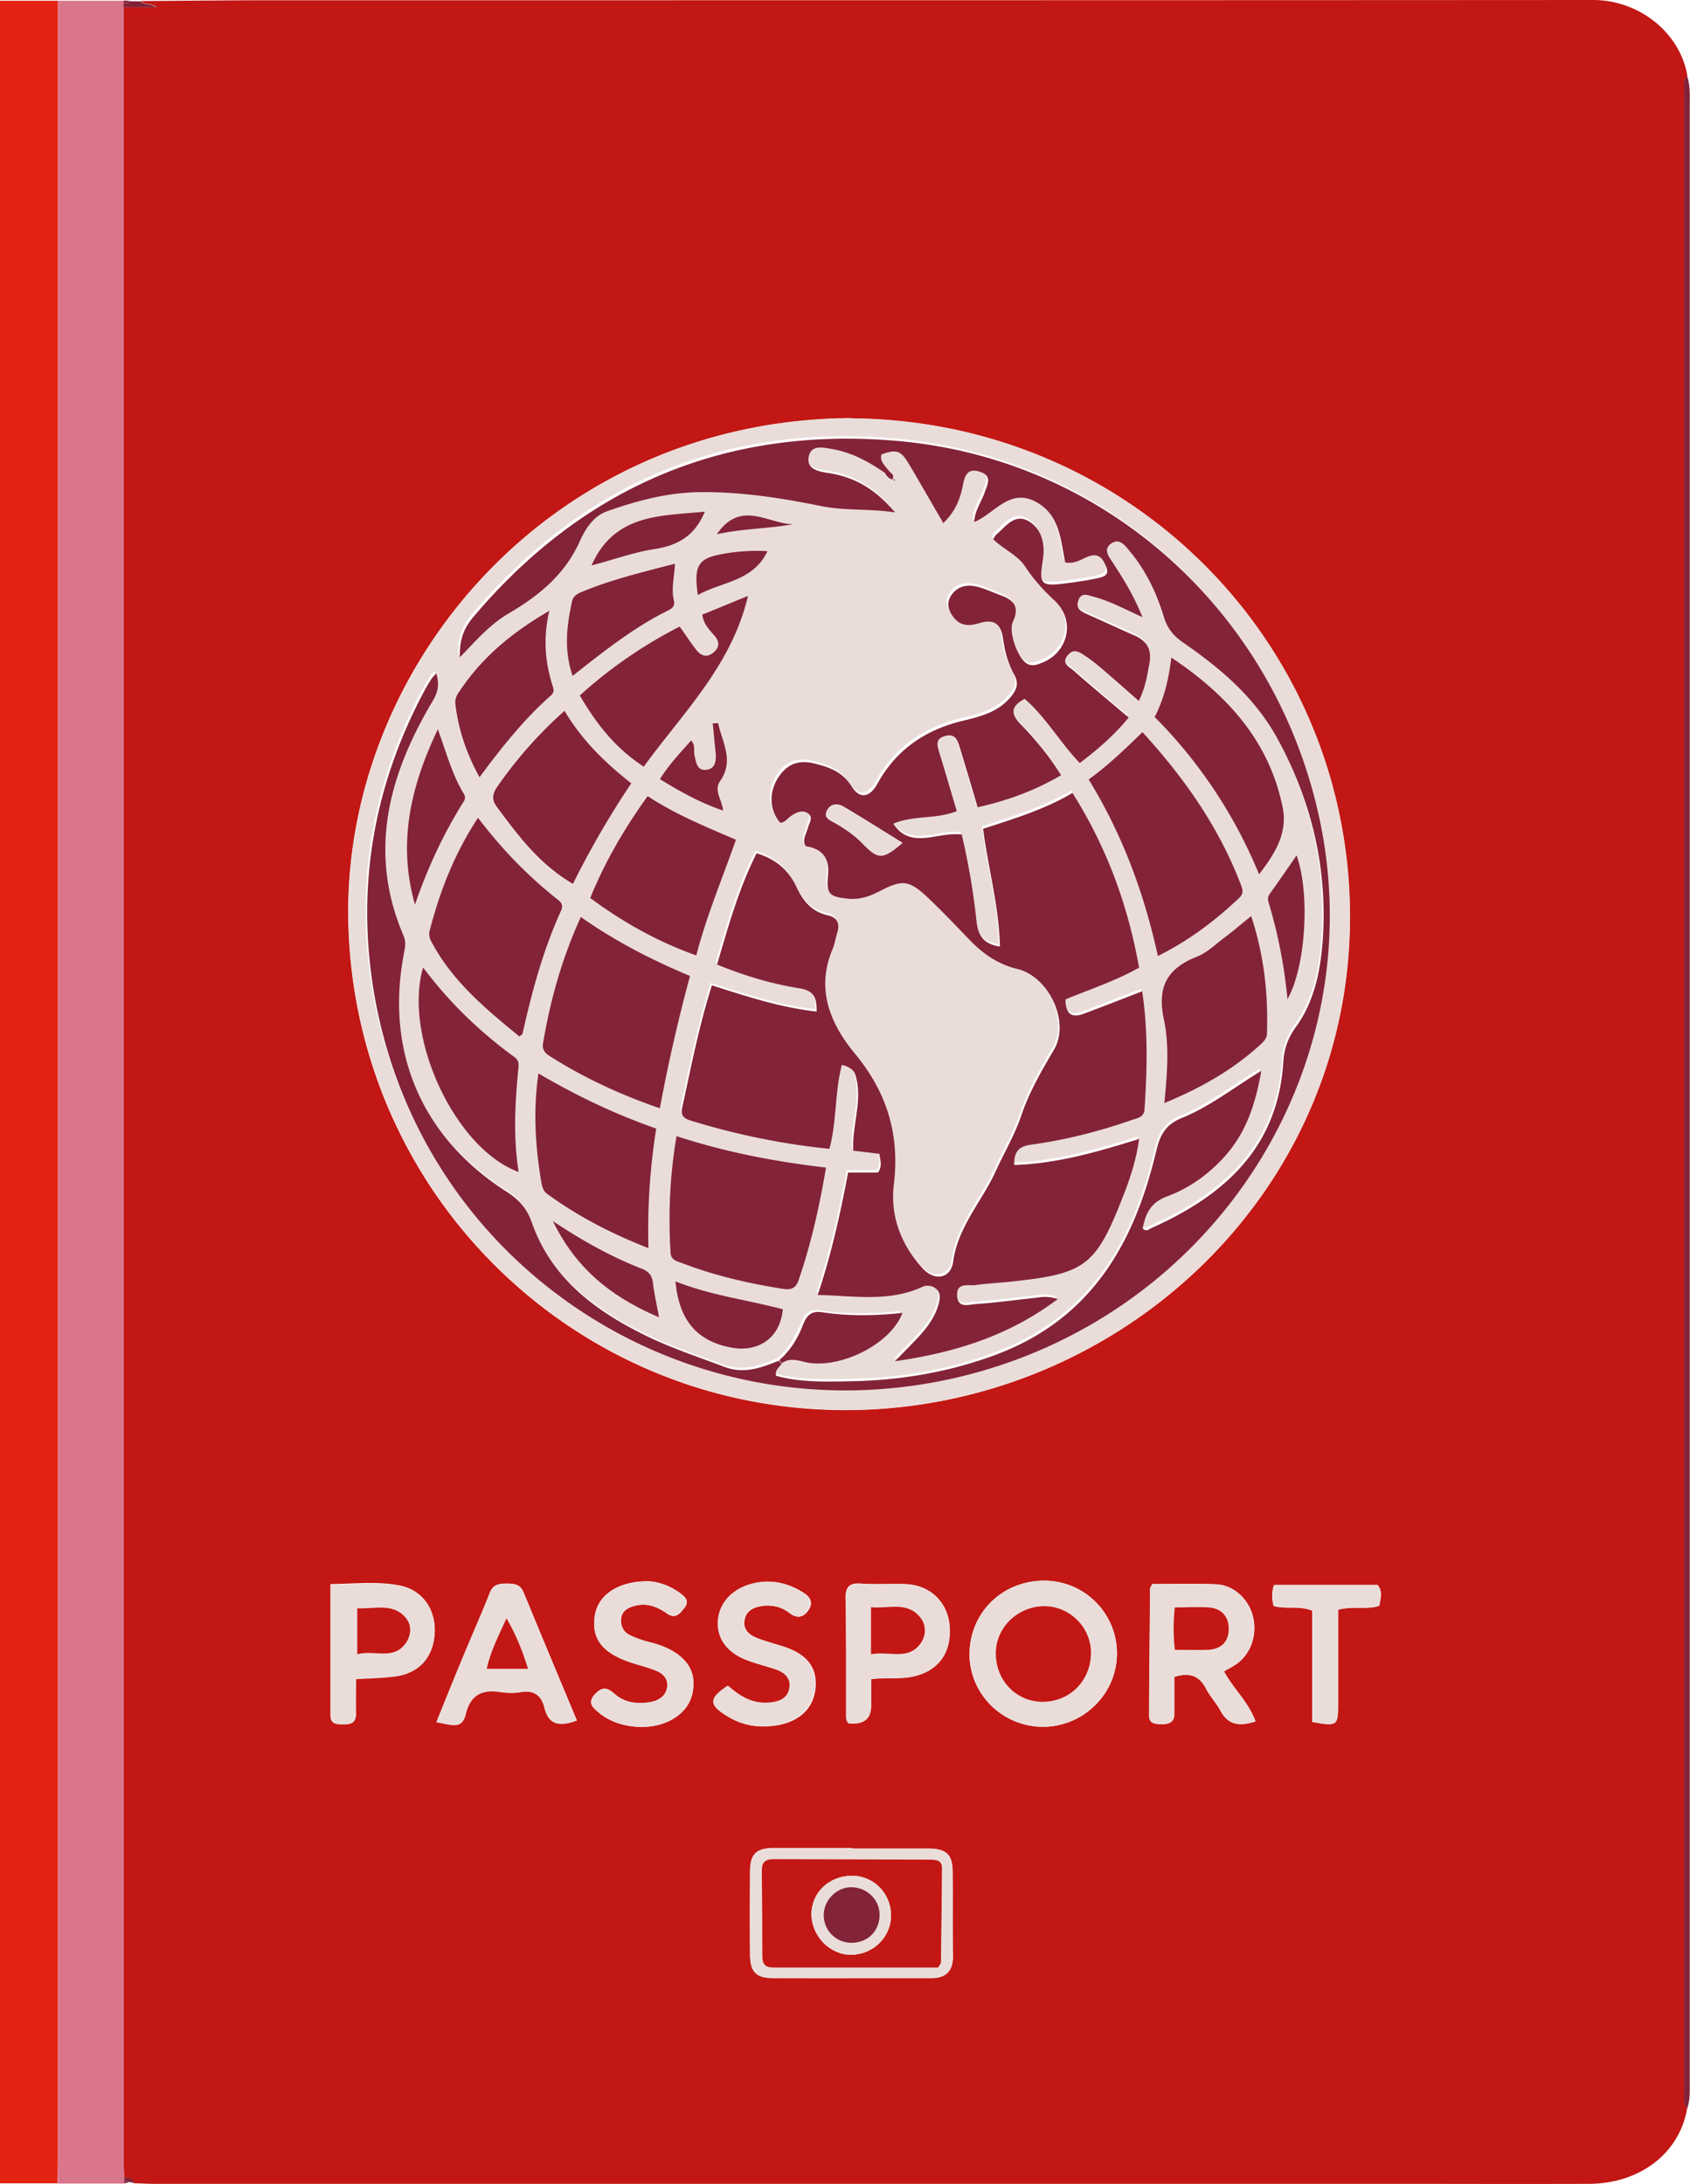 <svg xmlns="http://www.w3.org/2000/svg" width="65" height="84" data-name="レイヤー_1"><path fill="#c21714" d="M64.89 81.1c-.29 1.71-1.8 2.89-3.77 2.9-2.63.01-5.26 0-7.89 0H5.86c-.23 0-.46-.02-.7-.02-.05-.22-.22-.22-.39-.22 0-.25-.02-.5-.02-.76V.27h1.26C5.82.1 5.58.21 5.42.04 7.1.03 8.77.01 10.45.01c16.94 0 33.88 0 50.82-.01 1.78 0 3.35 1.26 3.63 2.92-.19.19-.12.44-.12.66v76.86c0 .22-.07.47.12.66ZM32.74 16.09c-11.63.06-19.65 9.66-19.34 19.54.33 10.62 9.11 18.93 19.73 18.6 10.44-.33 19.33-8.93 18.76-19.95-.52-10.1-8.79-18.12-19.16-18.18Zm7.43 44.71c-1.61 0-2.86 1.22-2.88 2.81-.01 1.54 1.25 2.8 2.82 2.81 1.55 0 2.83-1.25 2.85-2.79a2.794 2.794 0 0 0-2.79-2.83Zm8.12 5.41c-.27-.75-.86-1.26-1.21-1.92.18-.11.35-.19.5-.3.56-.41.79-1.16.6-1.86-.18-.64-.73-1.16-1.4-1.19-.82-.04-1.64-.01-2.46-.01-.04.08-.08.13-.08.19-.02 1.61-.03 3.23-.04 4.84 0 .33.23.35.47.36.29 0 .5-.06.5-.41V64.5c.59-.18.96-.05 1.22.45.15.3.4.55.55.84.31.59.77.61 1.36.42Zm-26.1-.03c-.7-1.68-1.38-3.3-2.05-4.93-.13-.32-.37-.34-.66-.34-.3 0-.52.04-.64.36-.31.78-.65 1.54-.97 2.32-.36.86-.71 1.73-1.08 2.65.49.06.97.33 1.12-.29.18-.77.63-1 1.37-.87.25.04.51.04.76 0 .52-.08.8.14.91.61.16.67.59.72 1.25.48Zm-8.5-1.61c.53-.03 1.01-.04 1.49-.1.95-.12 1.5-.75 1.54-1.7.03-.89-.48-1.62-1.37-1.79-.85-.16-1.71-.06-2.64-.05v5.04c0 .37.3.34.55.34.28 0 .44-.1.43-.41-.01-.43 0-.87 0-1.34Zm11.16-3.75c-1.1.02-1.85.54-1.97 1.31-.14.87.26 1.42 1.32 1.79.32.11.65.19.97.31.29.11.53.31.49.65-.04.33-.29.51-.6.58-.52.11-1.03.05-1.44-.32-.29-.26-.49-.24-.74.03-.31.34-.06.53.17.72.71.59 1.95.71 2.76.27.52-.28.83-.71.86-1.31.03-.61-.28-1.03-.79-1.34-.29-.17-.61-.28-.95-.36a3.55 3.55 0 0 1-.71-.26.59.59 0 0 1-.33-.63c.03-.29.24-.41.51-.49.48-.13.88.03 1.25.29.33.23.5.01.67-.21.21-.26.04-.42-.16-.57-.42-.31-.9-.46-1.31-.46Zm3.16 4.04c-.72.48-.72.72-.05 1.14.6.38 1.25.48 1.95.36.88-.16 1.41-.69 1.46-1.49.05-.75-.35-1.25-1.22-1.53-.34-.11-.69-.2-1.02-.33-.31-.12-.57-.34-.49-.71.07-.36.37-.49.71-.53.37-.04.72.04 1.02.27.3.24.55.17.74-.13.2-.32 0-.52-.24-.67-.6-.37-1.25-.5-1.95-.31-.73.2-1.22.72-1.28 1.39-.06.65.3 1.2 1.02 1.51.39.16.8.25 1.2.39.32.11.58.32.53.69-.05.39-.36.54-.72.58-.64.07-1.15-.19-1.63-.62Zm5.5-.28c.59-.07 1.1.01 1.6-.1.97-.21 1.48-.91 1.41-1.93-.07-.93-.75-1.59-1.7-1.62-.57-.02-1.15.02-1.71-.02-.44-.03-.59.12-.59.56.03 1.49.02 2.98.02 4.46 0 .12-.01.25.1.35.59.06.88-.18.86-.73v-.98Zm-.73 6.53v-.03h-2.99c-.7 0-.93.22-.94.89-.01 1.07-.02 2.14 0 3.21 0 .65.23.89.87.9 2.04.01 4.07 0 6.11 0 .57 0 .84-.29.82-.87-.02-1.07 0-2.14-.01-3.21 0-.67-.24-.89-.93-.9h-2.93Zm16.21-9.34c.48.14.96-.03 1.48.18v4.28c.96.17.99.15.99-.71v-3.61c.58-.16 1.1.01 1.58-.15.07-.3.14-.56-.06-.8H49c-.09.28-.09.52-.02.8Z"/><path fill="#d9768c" d="M4.75.27V83c0 .25.01.5.02.76 0 .04 0 .08.01.13 0 .03-.01.07 0 .1H2.22c0-.27.02-.55.02-.82V.03h2.54c-.01.04-.02.08 0 .12v.12Z"/><path fill="#e42313" d="M2.23.03v83.13c0 .27-.01.55-.02.82H0V.03h2.23Z"/><path fill="#832338" d="M64.89 81.1c-.19-.19-.12-.44-.12-.66V3.58c0-.22-.07-.47.12-.66.13.39.1.79.1 1.19v76c0 .34.02.67-.1 1ZM4.75.27V.15c.09-.03.18-.07.27-.1h.39c.17.17.4.06.59.23H4.74ZM4.78 83.88s0-.08-.01-.13c.17 0 .35 0 .39.22-.06-.01-.11-.03-.17-.04-.07-.02-.14-.04-.21-.05Z"/><path fill="#821e36" d="M5.03.04c-.09.03-.18.07-.27.1V.02c.09 0 .17.01.26.02ZM4.78 83.88c.07.02.14.03.21.05-.07.02-.15.04-.22.05v-.1Z"/><path fill="#eaddd9" d="M32.74 16.09c10.37.07 18.64 8.09 19.16 18.18.56 11.02-8.32 19.62-18.76 19.95-10.62.33-19.4-7.98-19.73-18.6-.31-9.88 7.71-19.48 19.34-19.54Zm1.59 2.34.07.07v-.06h-.09c.11-.18-.07-.24-.14-.34-.11-.24-.41-.39-.33-.71.59-.21.75-.15 1.07.39.43.73.86 1.47 1.31 2.25.48-.47.66-.97.76-1.48.08-.42.22-.63.66-.49.47.16.28.48.18.77-.14.38-.39.72-.41 1.16.81-.34 1.38-1.34 2.42-.75.88.51.9 1.45 1.08 2.3.38.08.64-.14.93-.24.41-.14.54.16.65.42.14.34-.17.38-.38.43-.39.08-.79.14-1.19.19-.96.12-1.02.05-.87-.9.09-.6-.02-1.2-.56-1.5-.54-.3-.88.22-1.24.53-.04.04-.07.1-.11.17.39.39.93.61 1.24 1.07.31.48.69.89 1.11 1.28.83.76.55 2.02-.49 2.41-.2.08-.4.14-.6 0-.34-.25-.68-1.21-.5-1.59.26-.55.03-.83-.46-1.01-.28-.1-.55-.23-.83-.31-.39-.11-.76-.09-1.04.25-.23.29-.19.58.02.87.26.36.59.39 1.01.26.58-.17.85.01.92.61.06.49.19.95.43 1.37.17.31.11.54-.09.8-.47.62-1.15.8-1.87.97-1.44.34-2.58 1.11-3.3 2.42-.29.53-.68.62-1 .1-.36-.57-.88-.74-1.46-.88-.63-.15-1.07.07-1.39.6-.33.54-.29 1.19.11 1.68.19 0 .29-.16.42-.25.2-.14.43-.25.65-.11.24.15.05.38 0 .58-.06.23-.23.45-.08.7.63.09.92.45.86 1.08-.07.77.03.87.79.94.45.05.83-.1 1.21-.3.85-.44 1.11-.42 1.81.23.57.53 1.11 1.1 1.65 1.67.51.53 1.1.92 1.82 1.1 1.21.29 2.02 2.03 1.41 3.1-.48.82-.95 1.64-1.26 2.54-.25.74-.65 1.41-.97 2.11-.53 1.18-1.47 2.16-1.65 3.51-.09.65-.71.76-1.17.26-.84-.92-1.26-2.02-1.11-3.24.24-1.91-.26-3.53-1.5-5.03-.95-1.16-1.51-2.49-.85-4.03.08-.19.11-.4.17-.61.1-.34.01-.59-.35-.67-.62-.14-.96-.57-1.22-1.1-.3-.64-.78-1.07-1.53-1.29-.69 1.37-1.09 2.82-1.52 4.28 1.05.42 2.08.74 3.14.91.6.09.69.38.69.9-1.42-.15-2.71-.59-4.03-1.01-.49 1.58-.8 3.15-1.14 4.7-.06.29.06.41.32.5 1.74.54 3.52.89 5.34 1.09.29-1.07.21-2.18.48-3.23.28.06.46.19.51.36.32.97-.13 1.94-.07 2.94.35.04.68.08 1 .12.04.26.12.48-.05.72h-1.15c-.3 1.58-.64 3.13-1.17 4.71 1.4.04 2.72.28 4-.3.2-.09.37-.07.54.05.18.13.18.33.13.52-.12.53-.43.95-.79 1.34-.26.28-.53.55-.91.94 2.36-.34 4.41-.99 6.26-2.39-.4-.14-.67-.07-.94-.04-.74.08-1.47.18-2.21.23-.28.02-.71.18-.72-.34-.02-.52.43-.35.71-.39.5-.08 1.01-.1 1.52-.15 2.67-.29 3.12-.62 4.09-3.1.3-.75.57-1.51.68-2.37-1.61.49-3.16.95-4.8 1-.03-.55.22-.72.64-.78 1.33-.18 2.62-.51 3.88-.95.21-.07.47-.1.49-.41.1-1.5.14-3.01-.09-4.54-.79.3-1.51.59-2.24.86-.5.19-.71-.02-.71-.55.95-.39 1.93-.71 2.83-1.22-.43-2.42-1.24-4.64-2.56-6.72-1.11.65-2.28.99-3.44 1.38.2 1.52.62 2.98.65 4.53-.64-.1-.84-.44-.9-.96a27.58 27.58 0 0 0-.57-3.35c-.5-.05-.95.1-1.41.13-.48.04-.9-.06-1.22-.55.8-.33 1.65-.16 2.44-.48-.23-.76-.44-1.5-.67-2.24-.09-.28-.18-.54.22-.65.39-.11.48.16.56.43.23.76.45 1.52.69 2.31 1.14-.25 2.2-.64 3.21-1.23-.46-.75-.99-1.38-1.56-1.97-.4-.41-.35-.7.16-.97.83.72 1.36 1.67 2.12 2.47.68-.51 1.31-1.05 1.88-1.75-.73-.62-1.42-1.21-2.11-1.8-.17-.15-.49-.28-.23-.6.23-.27.46-.11.67.03.23.15.44.33.65.5.47.4.94.81 1.41 1.23.26-.5.32-.98.41-1.45.1-.52-.09-.85-.56-1.06-.62-.28-1.23-.56-1.85-.83-.23-.1-.43-.21-.33-.51.11-.33.36-.21.58-.16.62.17 1.19.47 1.89.79-.33-.84-.73-1.47-1.14-2.1-.14-.22-.38-.49-.08-.72.33-.25.55.06.73.28.63.76 1.04 1.64 1.32 2.56.13.43.37.71.74.96 1.44.99 2.75 2.12 3.61 3.67 1.36 2.48 1.97 5.13 1.74 7.95-.09 1.12-.34 2.22-1.01 3.15-.3.42-.46.84-.49 1.32-.19 3.3-2.23 5.16-5.06 6.42-.1.04-.21.17-.35.02.11-.57.3-.99.96-1.24.89-.33 1.68-.92 2.3-1.65.74-.88 1.09-1.94 1.3-3.17-1.09.66-1.99 1.38-3.05 1.81-.62.25-.84.64-.99 1.27-.82 3.51-2.45 6.42-6.09 7.81-1.85.71-3.75 1.02-5.72 1.05-.95.02-1.9.04-2.81-.21-.06-.24.14-.32.2-.47.37-.26.74-.05 1.1 0 1.33.15 3.11-.81 3.53-1.93-1.02.11-2.04.13-3.05-.02-.41-.06-.62.07-.76.44-.21.53-.49 1.02-.93 1.4-.67.27-1.33.52-2.08.24-1.03-.39-2.08-.73-3.06-1.22-1.95-.96-3.62-2.22-4.36-4.35-.19-.54-.5-.88-.96-1.17-3.29-2.1-4.69-5.42-3.94-9.24.04-.21.06-.4-.03-.61-1.38-3.23-.57-6.2 1.13-9.04.21-.35.25-.65.13-1.05-.09.1-.14.14-.17.19-.11.18-.22.36-.32.54-1.87 3.55-2.56 7.32-1.95 11.28 1.64 10.61 11.89 17.51 22.4 15.09C46.76 50.6 53 40.64 50.55 30.8c-1.9-7.6-8.22-13.2-15.99-13.92-6.64-.62-12.14 1.68-16.43 6.78-.37.44-.53.92-.5 1.53.6-.62 1.15-1.25 1.85-1.67 1.18-.69 2.18-1.5 2.76-2.79.2-.44.51-.96 1.04-1.15 1.18-.42 2.38-.73 3.66-.74 1.56-.01 3.08.24 4.6.54.91.18 1.83.09 2.83.24-.78-.92-1.56-1.37-2.6-1.52-.38-.05-.8-.15-.73-.6.07-.48.54-.37.89-.32.77.12 1.43.49 2.06.93.07.11.13.21.28.23Zm-2.56 26.48c-1.95-.24-3.85-.6-5.75-1.21-.26 1.54-.32 3.01-.23 4.49.02.28.24.32.43.39 1.26.49 2.58.79 3.92 1 .34.05.49-.07.59-.38.47-1.39.79-2.81 1.04-4.29Zm-6.39-2.28c.32-1.72.7-3.39 1.16-5.09-1.48-.63-2.88-1.35-4.2-2.27-.73 1.61-1.17 3.2-1.45 4.83-.04.26.06.4.25.52 1.32.83 2.74 1.48 4.24 2.01Zm19.15-5.87c1.2-.6 2.2-1.36 3.12-2.23.18-.17.14-.31.07-.5-.84-2.21-2.17-4.11-3.79-5.88-.68.67-1.32 1.29-2.07 1.82 1.3 2.12 2.13 4.37 2.66 6.78Zm-26.14-5.3c-.91 1.38-1.47 2.84-1.86 4.36-.03.11 0 .26.05.36.8 1.53 2.1 2.62 3.41 3.69.06-.06.11-.08.12-.11.35-1.62.79-3.21 1.48-4.73.09-.2.02-.31-.13-.43-1.14-.9-2.15-1.93-3.06-3.14Zm2.32 9.83c-.2 1.45-.11 2.82.11 4.2.03.17.08.33.22.44 1.18.86 2.46 1.53 3.9 2.09-.04-1.6.05-3.09.3-4.6-1.6-.57-3.08-1.27-4.53-2.12Zm7.6-9c-1.19-.5-2.33-.97-3.4-1.68-.9 1.25-1.65 2.52-2.21 3.92 1.27.94 2.59 1.69 4.08 2.21.4-1.54 1-2.95 1.53-4.46Zm19.81 2.94c-.4.33-.72.6-1.06.85-.34.25-.66.56-1.04.72-1.15.45-1.53 1.17-1.27 2.4.22 1.02.13 2.1.02 3.23 1.43-.59 2.65-1.29 3.71-2.26.13-.12.24-.23.24-.42.05-1.51-.1-3-.61-4.52Zm-26.1-1.24c.68-1.34 1.41-2.62 2.24-3.86-1.01-.8-1.9-1.68-2.57-2.79-1 .89-1.84 1.85-2.58 2.91-.2.28-.23.51-.02.79.82 1.09 1.62 2.2 2.91 2.95Zm26.41-.35c.62-.8 1.12-1.59.92-2.56-.51-2.56-2.12-4.34-4.29-5.79-.1.84-.29 1.59-.64 2.29.87.87 1.62 1.8 2.29 2.8.67 1.01 1.24 2.07 1.73 3.26ZM26.14 24.1c-1.42.73-2.67 1.6-3.84 2.65.64 1.1 1.38 2.04 2.46 2.74 1.52-2.09 3.37-3.89 4.01-6.57-.66.27-1.21.5-1.76.72.05.37.27.57.46.8.19.23.22.44-.02.65-.25.22-.48.15-.66-.08-.22-.28-.42-.57-.65-.91Zm-9.86 13.12c-.77 2.69 1.25 6.98 3.68 7.86-.22-1.31-.14-2.6-.02-3.9.02-.19.05-.37-.14-.51-1.33-.97-2.51-2.1-3.52-3.45Zm4.85-13.74c-1.49.86-2.62 1.83-3.48 3.11-.09.14-.18.29-.16.47.12.98.43 1.9.93 2.84.87-1.16 1.71-2.24 2.74-3.14.1-.09.14-.18.09-.33-.29-.91-.4-1.83-.14-2.95Zm.89 2.51c1.23-.97 2.38-1.88 3.72-2.54.15-.07.22-.19.18-.36-.11-.45.02-.9.04-1.42-1.25.33-2.44.61-3.57 1.08-.18.07-.35.16-.39.37-.2.93-.32 1.85.02 2.86Zm-6.06 8.81c.47-1.4 1.09-2.72 1.87-3.96.06-.1.09-.19.02-.29-.46-.75-.68-1.6-1.01-2.5-1.06 2.22-1.55 4.4-.88 6.75Zm10.03 14.49c.13 1.4.74 2.27 2.12 2.54 1.06.21 1.9-.37 2.01-1.47-1.36-.36-2.76-.53-4.12-1.07Zm-4.72-2.32c.91 1.86 2.28 2.92 4.08 3.69-.1-.53-.18-.93-.24-1.35-.04-.29-.18-.43-.45-.53-1.14-.45-2.22-1.03-3.39-1.82Zm28.25-8.52c.7-1.23.88-4.06.36-5.55-.35.51-.69 1-1.04 1.49-.08.12-.07.21-.03.35.36 1.2.6 2.42.72 3.71ZM27.11 19.68c-1.72.17-3.48.08-4.36 2.07.85-.23 1.63-.51 2.43-.63.89-.13 1.54-.5 1.93-1.44Zm.51 8.13c-.07 0-.15 0-.22.01.04.37.08.73.11 1.1.03.31 0 .65-.36.69-.36.04-.39-.31-.45-.57-.04-.17.06-.37-.13-.56-.42.48-.86.92-1.2 1.49.78.48 1.55.92 2.43 1.21-.04-.42-.36-.77-.11-1.14.56-.79.08-1.5-.08-2.23Zm-.78-4.92c.93-.52 2.13-.52 2.68-1.69a7.2 7.2 0 0 0-1.63.09c-1.04.17-1.22.42-1.05 1.6Zm3.67-2.74c-.94.02-2.02-.96-2.94.39 1.05-.24 2-.22 2.94-.39ZM40.17 60.8a2.8 2.8 0 0 1 2.79 2.83c-.02 1.54-1.3 2.79-2.85 2.79-1.56 0-2.83-1.27-2.82-2.81.01-1.59 1.27-2.82 2.88-2.81Zm-.01.98c-1.04 0-1.88.82-1.86 1.83.01 1.06.81 1.87 1.83 1.85 1.04-.01 1.82-.81 1.83-1.87 0-.99-.81-1.82-1.8-1.81ZM48.29 66.21c-.59.19-1.05.17-1.36-.42-.16-.3-.4-.54-.55-.84-.26-.5-.63-.63-1.22-.45v1.41c0 .35-.21.42-.5.41-.25 0-.48-.02-.47-.36.01-1.61.03-3.23.04-4.84 0-.06.05-.11.08-.19.82 0 1.64-.03 2.46.01.67.04 1.23.55 1.4 1.19.2.7-.04 1.45-.6 1.86-.15.11-.32.19-.5.3.35.66.94 1.17 1.21 1.92Zm-3.1-2.74h1.27c.51-.01.78-.31.8-.79.01-.48-.27-.8-.76-.84-.43-.04-.87 0-1.32 0-.05.58-.06 1.09.01 1.64ZM22.19 66.18c-.65.24-1.08.19-1.25-.48-.12-.48-.4-.7-.91-.61-.25.04-.51.04-.76 0-.74-.12-1.18.11-1.37.87-.15.62-.63.35-1.12.29.37-.92.72-1.79 1.08-2.65.32-.77.67-1.54.97-2.32.13-.33.35-.36.64-.36.29 0 .53.02.66.34.67 1.63 1.35 3.25 2.05 4.93Zm-1.88-1.98c-.21-.67-.46-1.3-.83-1.94-.3.66-.61 1.25-.76 1.94h1.59ZM13.69 64.58c0 .46-.01.9 0 1.34.01.31-.15.41-.43.41-.25 0-.55.03-.55-.34v-5.04c.93 0 1.79-.11 2.64.05.89.17 1.4.9 1.37 1.79-.04.95-.59 1.58-1.54 1.7-.48.06-.96.07-1.49.1Zm.05-.94c.67-.18 1.4.25 1.87-.43.22-.31.24-.7-.02-.99-.51-.58-1.2-.31-1.85-.35v1.78ZM24.85 60.82c.41 0 .89.15 1.31.46.2.15.37.31.16.57-.18.22-.34.44-.67.21-.37-.26-.78-.42-1.25-.29-.27.07-.48.2-.51.49-.03.27.09.51.33.63.22.11.47.2.71.26.33.08.65.19.95.36.51.3.83.72.79 1.34-.03.6-.35 1.03-.86 1.31-.81.44-2.05.32-2.76-.27-.23-.19-.48-.38-.17-.72.25-.27.45-.29.74-.03.41.36.91.42 1.44.32.31-.06.56-.24.6-.57.05-.35-.19-.54-.49-.65-.32-.12-.65-.2-.97-.31-1.06-.37-1.46-.92-1.32-1.79.13-.77.88-1.29 1.97-1.31ZM28.01 64.86c.48.43.99.69 1.63.62.37-.04.67-.18.72-.58.05-.37-.21-.58-.53-.69-.4-.14-.81-.23-1.2-.39-.72-.3-1.08-.85-1.02-1.51.06-.67.55-1.19 1.28-1.39.7-.19 1.34-.06 1.95.31.25.15.45.35.24.67-.19.31-.43.37-.74.13-.3-.23-.64-.31-1.02-.27-.34.04-.63.17-.71.53-.08.37.18.59.49.71.33.13.68.22 1.02.33.87.28 1.27.78 1.22 1.53-.05.8-.58 1.33-1.46 1.49-.7.13-1.35.02-1.95-.36-.68-.42-.67-.67.05-1.15ZM33.51 64.58v.98c.01.55-.27.79-.86.73-.12-.09-.1-.22-.1-.35 0-1.49 0-2.98-.02-4.46 0-.44.14-.59.59-.56.57.04 1.14 0 1.71.02.95.03 1.63.69 1.7 1.62.07 1.03-.44 1.72-1.41 1.93-.5.11-1.01.03-1.6.1Zm-.01-.95c.7-.15 1.45.27 1.93-.45.21-.32.19-.72-.07-1.01-.52-.58-1.2-.27-1.86-.35v1.81ZM32.78 71.11h2.93c.69 0 .92.22.93.9.01 1.07 0 2.14.01 3.21.01.58-.25.87-.82.87h-6.11c-.64 0-.87-.25-.87-.9v-3.21c0-.67.24-.89.94-.89h2.99v.03Zm3.3 4.57c.05-.1.11-.16.11-.21.02-1.2.03-2.39.04-3.59 0-.33-.24-.35-.48-.35-1.99 0-3.99 0-5.98-.02-.32 0-.47.11-.47.43.01 1.11.02 2.22.02 3.34 0 .3.13.4.43.4h6.33ZM48.99 61.77c-.07-.28-.07-.53.02-.8h3.98c.19.24.12.5.06.8-.48.16-1 0-1.58.15v3.61c0 .86-.03.88-.99.71v-4.28c-.52-.21-1-.05-1.48-.18Z"/><path fill="#832338" d="M34.05 18.2c-.63-.44-1.29-.8-2.06-.93-.35-.06-.81-.17-.89.32-.07.45.36.54.73.6 1.03.15 1.81.6 2.6 1.52-1-.15-1.92-.06-2.83-.24-1.52-.31-3.04-.55-4.6-.54-1.27 0-2.48.32-3.66.74-.53.19-.84.7-1.04 1.15-.58 1.29-1.58 2.1-2.76 2.79-.71.42-1.25 1.05-1.85 1.67-.03-.62.13-1.09.5-1.53 4.29-5.09 9.8-7.39 16.43-6.78 7.77.72 14.1 6.32 15.99 13.92 2.46 9.84-3.79 19.79-13.87 22.11-10.52 2.41-20.77-4.48-22.4-15.09-.61-3.97.07-7.73 1.95-11.28.1-.19.21-.37.32-.54.03-.05.08-.09.17-.19.12.4.08.7-.13 1.05-1.7 2.85-2.51 5.82-1.13 9.04.09.21.07.4.03.61-.76 3.82.65 7.14 3.94 9.24.46.3.77.63.96 1.17.74 2.13 2.41 3.39 4.36 4.35.99.49 2.04.83 3.06 1.22.75.28 1.41.03 2.08-.24.04.04.08.07.11.11-.07.15-.27.23-.21.47.91.25 1.86.23 2.81.21 1.97-.03 3.87-.35 5.72-1.05 3.63-1.39 5.26-4.3 6.09-7.81.15-.63.37-1.02.99-1.27 1.06-.43 1.97-1.15 3.05-1.81-.21 1.23-.56 2.29-1.3 3.17-.62.73-1.41 1.32-2.3 1.65-.66.24-.85.67-.96 1.24.14.15.25.02.35-.02 2.82-1.26 4.87-3.12 5.06-6.42.03-.48.19-.91.49-1.32.67-.93.91-2.03 1.01-3.15.23-2.82-.38-5.47-1.74-7.95-.85-1.55-2.17-2.68-3.61-3.67-.36-.25-.6-.53-.74-.96-.28-.93-.69-1.81-1.32-2.56-.18-.22-.4-.53-.73-.28-.3.23-.06.5.08.72.41.63.81 1.27 1.14 2.1-.7-.32-1.27-.63-1.89-.79-.22-.06-.47-.18-.58.16-.1.3.1.4.33.51.62.27 1.23.56 1.85.83.47.21.65.54.56 1.06-.09.48-.16.95-.41 1.45-.48-.42-.94-.83-1.41-1.23-.21-.18-.42-.35-.65-.5-.21-.14-.44-.31-.67-.03-.27.32.06.45.23.6.68.6 1.38 1.18 2.11 1.8-.57.7-1.21 1.24-1.88 1.75-.76-.79-1.29-1.75-2.12-2.47-.52.28-.56.56-.16.97.57.59 1.1 1.22 1.56 1.97-1.01.59-2.07.98-3.21 1.23-.23-.79-.46-1.55-.69-2.31-.08-.27-.17-.54-.56-.43-.4.11-.3.37-.22.65.23.74.44 1.48.67 2.24-.8.32-1.65.15-2.44.48.31.49.73.59 1.22.55.46-.04.91-.19 1.41-.13.26 1.11.45 2.22.57 3.35.06.53.26.86.9.96-.04-1.55-.45-3-.65-4.53 1.16-.38 2.34-.73 3.44-1.38 1.31 2.08 2.13 4.3 2.56 6.72-.9.51-1.88.83-2.83 1.22 0 .54.22.74.71.55.73-.27 1.46-.56 2.24-.86.23 1.53.19 3.03.09 4.54-.02.31-.28.34-.49.41-1.26.44-2.55.77-3.88.95-.42.06-.66.23-.64.78 1.64-.05 3.19-.5 4.8-1-.11.85-.38 1.62-.68 2.37-.98 2.48-1.42 2.81-4.09 3.1-.51.06-1.02.08-1.52.15-.27.04-.72-.12-.71.39.02.52.44.36.72.34.74-.05 1.48-.15 2.21-.23.27-.03.54-.1.94.04-1.86 1.4-3.91 2.05-6.26 2.39.38-.39.65-.66.91-.94.36-.39.67-.82.79-1.34.04-.19.05-.38-.13-.52a.5.5 0 0 0-.54-.05c-1.28.58-2.6.33-4 .3.53-1.58.87-3.13 1.17-4.71h1.15c.17-.24.09-.46.05-.72l-1-.12c-.06-1.01.39-1.97.07-2.94-.06-.17-.23-.29-.51-.36-.28 1.06-.19 2.16-.48 3.23a27.5 27.5 0 0 1-5.34-1.09c-.27-.08-.39-.21-.32-.5.34-1.56.64-3.12 1.14-4.7 1.32.42 2.61.85 4.03 1.01 0-.52-.08-.81-.69-.9-1.06-.17-2.09-.48-3.14-.91.43-1.47.83-2.91 1.52-4.28.74.22 1.23.65 1.53 1.29.25.54.59.96 1.22 1.1.36.08.46.33.35.67-.06.2-.09.41-.17.61-.66 1.54-.11 2.87.85 4.03 1.23 1.49 1.73 3.11 1.5 5.03-.15 1.22.27 2.32 1.11 3.24.46.5 1.08.39 1.17-.26.18-1.35 1.12-2.33 1.65-3.51.32-.7.72-1.37.97-2.11.3-.9.78-1.72 1.26-2.54.62-1.06-.19-2.8-1.41-3.1-.72-.17-1.31-.57-1.82-1.1-.54-.56-1.08-1.13-1.65-1.67-.7-.65-.96-.67-1.81-.23-.38.2-.77.34-1.21.3-.77-.08-.86-.18-.79-.94.05-.63-.23-.99-.86-1.08-.15-.25.02-.47.08-.7.05-.19.23-.42 0-.57-.22-.14-.45-.03-.65.11-.14.09-.23.26-.42.25-.4-.49-.43-1.13-.1-1.68.32-.53.76-.75 1.39-.6.59.14 1.11.32 1.46.88.32.52.71.43 1-.1.72-1.31 1.86-2.08 3.3-2.42.71-.17 1.39-.35 1.87-.97.2-.26.26-.49.09-.8-.24-.42-.36-.89-.43-1.37-.08-.6-.35-.78-.92-.61-.42.13-.75.1-1.01-.26-.21-.29-.25-.58-.02-.87.28-.35.66-.36 1.04-.25.28.08.55.21.83.31.5.18.72.46.46 1.01-.18.38.16 1.34.5 1.59.2.15.4.08.6 0 1.04-.4 1.32-1.65.49-2.41-.42-.39-.8-.81-1.11-1.28-.3-.47-.85-.68-1.24-1.07.05-.07.07-.13.11-.17.36-.3.7-.83 1.24-.53.54.31.65.91.56 1.5-.15.94-.08 1.02.87.9.4-.05.8-.11 1.19-.19.21-.05.52-.09.38-.43-.11-.27-.24-.56-.65-.43-.29.1-.55.32-.93.24-.18-.85-.2-1.79-1.08-2.3-1.04-.6-1.61.41-2.42.75.02-.44.28-.78.41-1.16.1-.29.29-.62-.18-.77-.44-.15-.58.07-.66.49-.1.51-.27 1.01-.76 1.48-.45-.77-.87-1.51-1.31-2.25-.32-.55-.48-.6-1.07-.39-.08.32.22.47.33.71-.04.03-.08.07-.12.1Zm.66 14.22c-.76-.47-1.5-.94-2.26-1.39-.23-.14-.51-.13-.65.16-.13.27.13.36.3.46.41.23.78.49 1.11.83.57.59.76.58 1.5-.06Z"/><path fill="#832338" d="M31.77 44.91c-.25 1.49-.57 2.91-1.04 4.29-.1.31-.25.43-.59.38-1.34-.21-2.65-.51-3.92-1-.19-.07-.41-.11-.43-.39-.09-1.48-.03-2.96.23-4.49 1.9.62 3.8.98 5.75 1.21ZM25.38 42.63c-1.51-.52-2.92-1.17-4.24-2.01-.19-.12-.3-.26-.25-.52.28-1.64.72-3.23 1.45-4.83 1.32.93 2.72 1.65 4.2 2.27-.46 1.7-.84 3.37-1.16 5.09ZM44.53 36.76c-.53-2.41-1.36-4.66-2.66-6.78.75-.54 1.39-1.16 2.07-1.82 1.62 1.77 2.95 3.67 3.79 5.88.07.19.11.33-.07.5-.92.87-1.92 1.63-3.12 2.23ZM18.39 31.46c.92 1.21 1.92 2.24 3.06 3.14.15.11.22.23.13.43-.69 1.52-1.12 3.11-1.48 4.73 0 .03-.06.05-.12.11-1.31-1.07-2.61-2.15-3.41-3.69-.05-.1-.08-.25-.05-.36.39-1.52.95-2.97 1.86-4.36ZM20.71 41.29c1.45.85 2.93 1.56 4.53 2.12-.24 1.51-.34 3.01-.3 4.6-1.44-.56-2.72-1.23-3.9-2.09-.14-.1-.19-.27-.22-.44-.23-1.37-.32-2.75-.11-4.2ZM28.31 32.29c-.53 1.51-1.13 2.92-1.53 4.46-1.49-.53-2.81-1.27-4.08-2.21.57-1.4 1.31-2.67 2.21-3.92 1.06.7 2.21 1.17 3.4 1.68ZM48.12 35.23c.5 1.52.66 3 .61 4.52 0 .19-.12.3-.24.42-1.06.97-2.28 1.67-3.71 2.26.11-1.13.2-2.21-.02-3.23-.26-1.23.12-1.95 1.27-2.4.38-.15.7-.46 1.04-.72.34-.25.66-.53 1.06-.85ZM22.02 33.99c-1.29-.76-2.1-1.86-2.91-2.95-.21-.28-.18-.5.02-.79a16.46 16.46 0 0 1 2.58-2.91c.66 1.11 1.55 1.99 2.57 2.79a34.33 34.33 0 0 0-2.24 3.86ZM48.43 33.64c-.49-1.19-1.06-2.25-1.73-3.26-.67-1-1.42-1.93-2.29-2.8.36-.7.54-1.44.64-2.29 2.17 1.45 3.78 3.23 4.29 5.79.19.98-.31 1.77-.92 2.56ZM26.14 24.1c.24.33.43.63.65.91.18.22.41.3.66.08.24-.21.22-.42.02-.65-.19-.22-.41-.43-.46-.8.55-.22 1.1-.45 1.76-.72-.63 2.68-2.49 4.48-4.01 6.57-1.08-.7-1.82-1.64-2.46-2.74a17.73 17.73 0 0 1 3.84-2.65ZM16.28 37.22c1.01 1.35 2.19 2.48 3.52 3.45.19.14.15.33.13.51-.12 1.3-.19 2.59.02 3.9-2.43-.88-4.45-5.17-3.68-7.86ZM21.13 23.48c-.26 1.12-.15 2.05.14 2.95.05.15.01.24-.09.33-1.03.91-1.88 1.98-2.74 3.14-.51-.94-.82-1.86-.93-2.84-.02-.18.06-.33.16-.47.85-1.28 1.99-2.25 3.48-3.11ZM22.02 25.99c-.34-1.01-.22-1.93-.02-2.86.05-.21.21-.3.39-.37 1.13-.47 2.31-.75 3.57-1.08-.02.51-.15.97-.04 1.42.04.17-.03.28-.18.36-1.33.65-2.49 1.57-3.72 2.54ZM15.96 34.8c-.67-2.35-.18-4.53.88-6.75.33.9.55 1.75 1.01 2.5.06.1.04.19-.02.29-.78 1.24-1.39 2.56-1.87 3.96ZM25.99 49.29c1.36.54 2.77.71 4.12 1.07-.1 1.11-.95 1.68-2.01 1.47-1.38-.27-1.99-1.14-2.12-2.54ZM29.97 52.32c.44-.38.73-.87.93-1.4.15-.37.35-.51.76-.44 1.01.15 2.03.13 3.05.02-.42 1.13-2.19 2.08-3.53 1.93-.36-.04-.74-.26-1.1 0-.04-.04-.08-.07-.11-.11ZM21.27 46.97c1.17.78 2.25 1.37 3.39 1.82.27.1.41.24.45.53.05.41.14.82.24 1.35-1.8-.77-3.17-1.83-4.08-3.69ZM49.52 38.45c-.12-1.28-.36-2.51-.72-3.71-.04-.13-.05-.23.03-.35.35-.49.69-.98 1.04-1.49.53 1.48.35 4.32-.36 5.55ZM27.11 19.68c-.39.94-1.04 1.3-1.93 1.44-.8.12-1.58.41-2.43.63.88-1.99 2.64-1.9 4.36-2.07ZM27.62 27.81c.15.73.63 1.44.08 2.23-.26.37.07.71.11 1.14-.88-.3-1.65-.73-2.43-1.21.35-.57.78-1.01 1.2-1.49.18.19.09.39.13.56.06.27.09.61.45.57.37-.04.39-.38.36-.69-.04-.37-.07-.73-.11-1.1.07 0 .15 0 .22-.01ZM26.84 22.89c-.17-1.18.02-1.43 1.05-1.6a7.2 7.2 0 0 1 1.63-.09c-.55 1.17-1.76 1.17-2.68 1.69ZM30.51 20.16c-.95.18-1.89.16-2.94.39.92-1.36 2-.38 2.94-.39ZM34.18 18.1c.07.1.25.16.14.34-.14-.03-.21-.13-.28-.24.04-.03.08-.07.12-.1ZM34.32 18.44h.09v.06s-.06-.05-.08-.07Z"/><path fill="#c21714" d="M40.16 61.78c.99 0 1.81.82 1.8 1.81-.01 1.05-.79 1.85-1.83 1.87-1.02.01-1.82-.79-1.83-1.85-.01-1 .83-1.82 1.86-1.83ZM45.19 63.47c-.07-.54-.06-1.06-.01-1.64.45 0 .89-.03 1.32 0 .49.04.77.36.76.84-.01.48-.29.77-.8.79-.42.01-.83 0-1.27 0ZM20.31 64.19h-1.59c.15-.69.46-1.28.76-1.94.38.64.62 1.27.83 1.94ZM13.74 63.64v-1.78c.66.04 1.35-.22 1.85.35.26.29.23.68.02.99-.48.68-1.2.25-1.87.43ZM33.5 63.63v-1.81c.66.07 1.34-.23 1.86.35.26.29.28.69.07 1.01-.48.72-1.23.31-1.93.45ZM36.08 75.68h-6.33c-.29 0-.42-.1-.43-.4 0-1.11-.01-2.22-.02-3.34 0-.33.15-.43.47-.43 1.99.01 3.99.01 5.98.02.25 0 .49.01.48.35-.01 1.2-.02 2.39-.04 3.59 0 .06-.05.11-.11.21Zm-3.31-3.53c-.88 0-1.56.64-1.56 1.48s.71 1.56 1.51 1.56c.85 0 1.54-.67 1.55-1.5.01-.85-.66-1.54-1.5-1.54Z"/><path fill="#eaddd9" d="M34.71 32.42c-.74.64-.93.64-1.5.06-.32-.34-.7-.6-1.11-.83-.17-.1-.43-.19-.3-.46.14-.29.42-.29.65-.16.76.45 1.5.92 2.26 1.39ZM32.77 72.15c.84 0 1.51.69 1.5 1.54 0 .83-.7 1.5-1.55 1.5-.79 0-1.51-.74-1.51-1.56s.68-1.48 1.56-1.48Zm-.02 2.58c.62 0 1.08-.45 1.08-1.07 0-.59-.49-1.08-1.09-1.07-.56 0-1.04.49-1.06 1.05-.02.61.45 1.09 1.07 1.09Z"/><path fill="#832338" d="M32.75 74.73c-.61 0-1.08-.49-1.07-1.09.02-.57.5-1.05 1.06-1.05.6 0 1.1.48 1.09 1.07 0 .62-.46 1.07-1.08 1.07Z"/></svg>